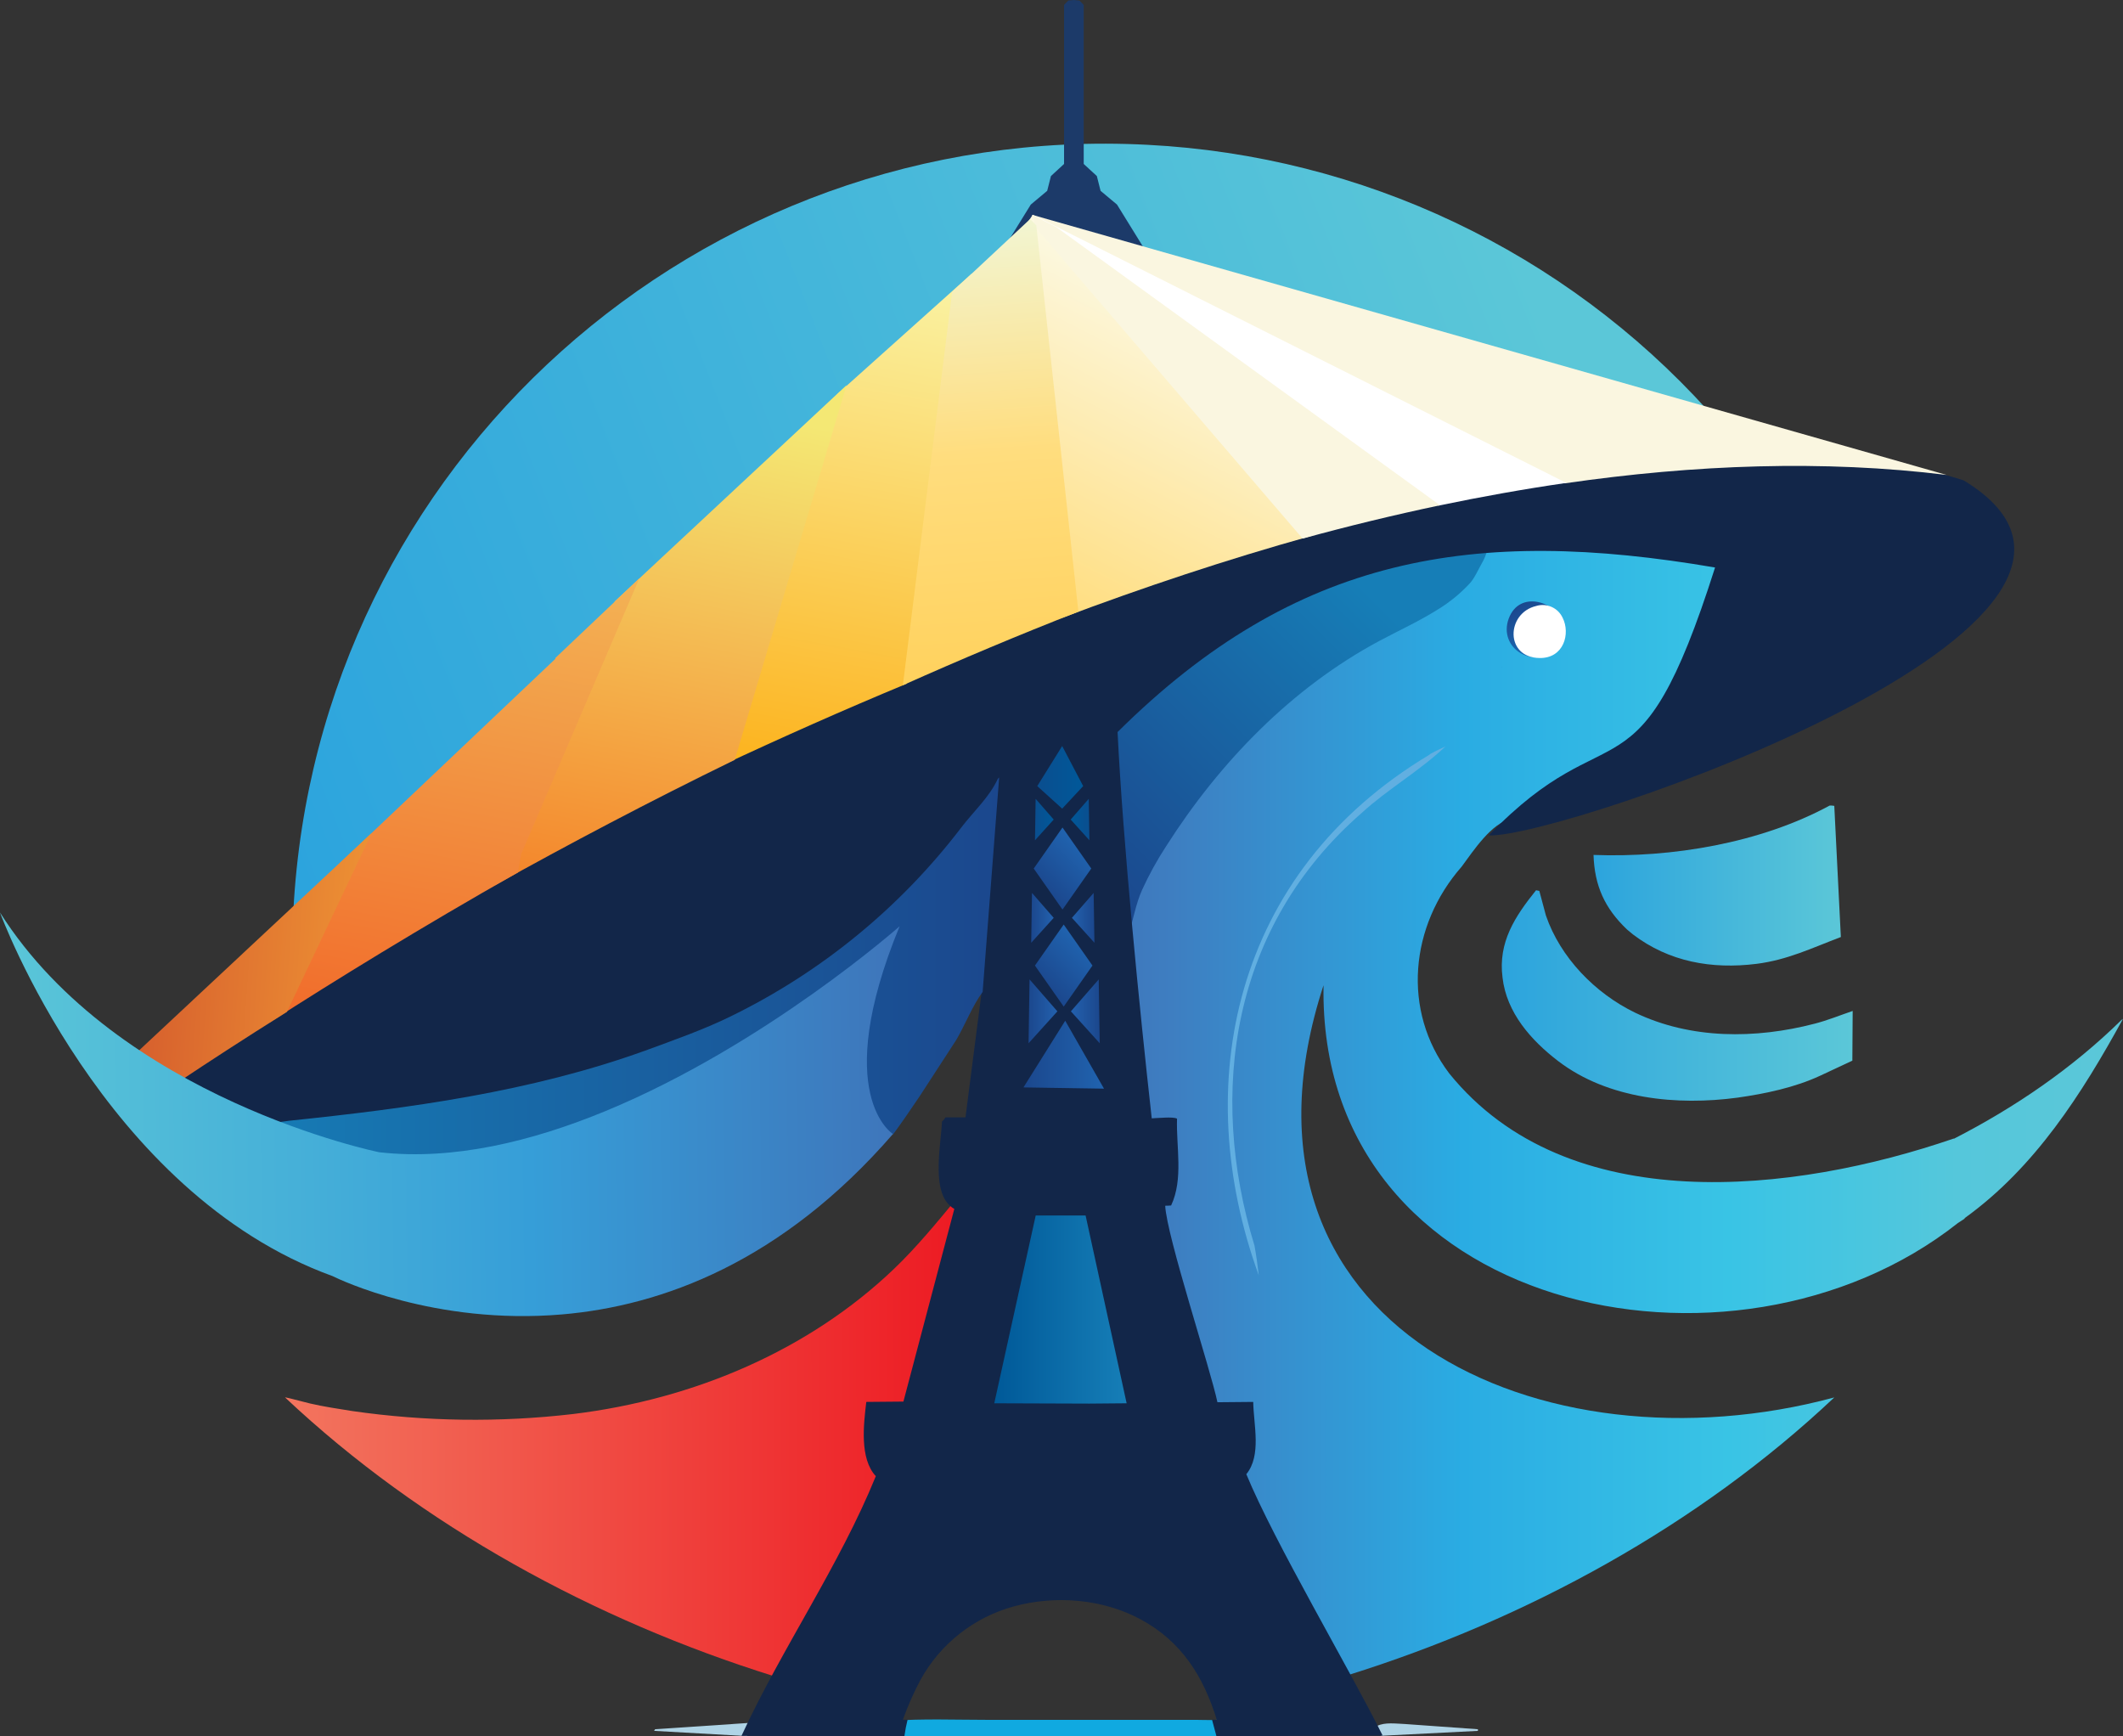 <?xml version="1.0" encoding="UTF-8"?>
<svg id="Layer_1" data-name="Layer 1" xmlns="http://www.w3.org/2000/svg" xmlns:xlink="http://www.w3.org/1999/xlink" viewBox="0 0 337.865 276.269">
  <rect x="0" y="0" width="337.865" height="276.269" fill="#333333" stroke="none"/>
  <defs>
    <style>
      .cls-1 {
        fill: url(#linear-gradient-27);
      }

      .cls-2 {
        fill: url(#linear-gradient-24);
      }

      .cls-3 {
        fill: #122649;
      }

      .cls-4 {
        fill: #fff;
      }

      .cls-5 {
        fill: #1c3a69;
      }

      .cls-6 {
        fill: url(#linear-gradient-20);
      }

      .cls-7 {
        fill: url(#linear-gradient-5);
      }

      .cls-8 {
        fill: url(#linear-gradient-6);
      }

      .cls-9 {
        fill: url(#linear-gradient-23);
      }

      .cls-10 {
        fill: url(#linear-gradient-15);
      }

      .cls-11 {
        fill: url(#linear-gradient-8);
      }

      .cls-12 {
        fill: url(#linear-gradient);
      }

      .cls-13 {
        fill: url(#linear-gradient-7);
      }

      .cls-14 {
        fill: url(#linear-gradient-14);
      }

      .cls-15 {
        fill: url(#linear-gradient-18);
      }

      .cls-16 {
        fill: url(#linear-gradient-26);
      }

      .cls-17 {
        fill: url(#linear-gradient-9);
      }

      .cls-18 {
        fill: url(#linear-gradient-10);
      }

      .cls-19 {
        fill: url(#linear-gradient-2);
      }

      .cls-20 {
        fill: url(#linear-gradient-16);
      }

      .cls-21 {
        fill: #afd4e6;
      }

      .cls-22 {
        fill: url(#linear-gradient-12);
      }

      .cls-23 {
        fill: #faf6e0;
      }

      .cls-24 {
        fill: url(#linear-gradient-28);
      }

      .cls-25 {
        fill: url(#linear-gradient-11);
      }

      .cls-26 {
        fill: #61afe1;
      }

      .cls-27 {
        fill: url(#linear-gradient-4);
      }

      .cls-28 {
        fill: url(#linear-gradient-19);
      }

      .cls-29 {
        fill: #10a9e0;
      }

      .cls-30 {
        fill: none;
      }

      .cls-31 {
        fill: url(#linear-gradient-25);
      }

      .cls-32 {
        fill: url(#linear-gradient-3);
      }

      .cls-33 {
        fill: url(#linear-gradient-17);
      }

      .cls-34 {
        fill: url(#linear-gradient-21);
      }

      .cls-35 {
        fill: url(#linear-gradient-13);
      }

      .cls-36 {
        fill: url(#linear-gradient-22);
      }
    </style>
    <linearGradient id="linear-gradient" x1="39.573" y1="155.479" x2="238.335" y2="245.614" gradientTransform="translate(-11.34 265.874) rotate(3.018) scale(1 -1)" gradientUnits="userSpaceOnUse">
      <stop offset="0" stop-color="#2ca4dd"/>
      <stop offset="1" stop-color="#5bc7d8"/>
    </linearGradient>
    <linearGradient id="linear-gradient-2" x1="176.079" y1="101.282" x2="337.865" y2="101.282" gradientTransform="translate(0 278.269) scale(1 -1)" gradientUnits="userSpaceOnUse">
      <stop offset="0" stop-color="#3e76bb"/>
      <stop offset=".064" stop-color="#3e7ec1"/>
      <stop offset=".351" stop-color="#2aace3"/>
      <stop offset=".612" stop-color="#39c4e5"/>
      <stop offset=".837" stop-color="#55c7db"/>
      <stop offset="1" stop-color="#5bc7d8"/>
    </linearGradient>
    <linearGradient id="linear-gradient-3" x1="887.345" y1="-1100.86" x2="778.873" y2="-1100.634" gradientTransform="translate(-736.135 1329.6)" gradientUnits="userSpaceOnUse">
      <stop offset="0" stop-color="#ed1c24"/>
      <stop offset="1" stop-color="#f37760"/>
    </linearGradient>
    <linearGradient id="linear-gradient-4" x1="253.601" y1="137.359" x2="292.962" y2="137.359" gradientTransform="translate(0 278.269) scale(1 -1)" xlink:href="#linear-gradient"/>
    <linearGradient id="linear-gradient-5" x1="239.001" y1="119.863" x2="294.844" y2="119.863" gradientTransform="translate(0 278.269) scale(1 -1)" xlink:href="#linear-gradient"/>
    <linearGradient id="linear-gradient-6" x1="238.986" y1="-699.523" x2="239.034" y2="-699.446" gradientTransform="translate(0 805.6)" gradientUnits="userSpaceOnUse">
      <stop offset="0" stop-color="#1b478d"/>
      <stop offset="1" stop-color="#1b69b3"/>
    </linearGradient>
    <linearGradient id="linear-gradient-7" x1="164.004" y1="129.687" x2="166.827" y2="129.687" gradientTransform="translate(0 278.269) scale(1 -1)" gradientUnits="userSpaceOnUse">
      <stop offset="0" stop-color="#1b478d"/>
      <stop offset="1" stop-color="#2361ae"/>
    </linearGradient>
    <linearGradient id="linear-gradient-8" x1="241.904" y1="-709.327" x2="245.621" y2="-703.324" xlink:href="#linear-gradient-6"/>
    <linearGradient id="linear-gradient-9" x1="171.221" y1="662.823" x2="217.174" y2="708.707" gradientTransform="translate(0 802.269) scale(1 -1)" gradientUnits="userSpaceOnUse">
      <stop offset="0" stop-color="#1b478d"/>
      <stop offset="1" stop-color="#167eb7"/>
    </linearGradient>
    <linearGradient id="linear-gradient-10" x1="159.012" y1="123.601" x2="35.782" y2="123.601" gradientTransform="translate(0 278.269) scale(1 -1)" xlink:href="#linear-gradient-9"/>
    <linearGradient id="linear-gradient-11" x1="158.233" y1="69.888" x2="179.298" y2="69.888" gradientTransform="translate(0 278.269) scale(1 -1)" gradientUnits="userSpaceOnUse">
      <stop offset=".006" stop-color="#005998"/>
      <stop offset="1" stop-color="#167eb7"/>
    </linearGradient>
    <linearGradient id="linear-gradient-12" x1="356.119" y1="147.859" x2="359.1" y2="147.859" gradientTransform="translate(529.495 278.269) rotate(-180)" gradientUnits="userSpaceOnUse">
      <stop offset="0" stop-color="#0a4e8f"/>
      <stop offset="1" stop-color="#005899"/>
    </linearGradient>
    <linearGradient id="linear-gradient-13" x1="405.23" y1="446.532" x2="414.463" y2="446.532" gradientTransform="translate(195.033 743.754) rotate(-45) scale(1 -1)" gradientUnits="userSpaceOnUse">
      <stop offset="0" stop-color="#1b478d"/>
      <stop offset="1" stop-color="#2063af"/>
    </linearGradient>
    <linearGradient id="linear-gradient-14" x1="164.109" y1="132.219" x2="167.692" y2="132.219" xlink:href="#linear-gradient-7"/>
    <linearGradient id="linear-gradient-15" x1="514.899" y1="132.219" x2="518.482" y2="132.219" gradientTransform="translate(689.074 278.269) rotate(-180)" xlink:href="#linear-gradient-7"/>
    <linearGradient id="linear-gradient-16" x1="394.447" y1="435.479" x2="403.68" y2="435.479" xlink:href="#linear-gradient-13"/>
    <linearGradient id="linear-gradient-17" x1="163.688" y1="117.342" x2="168.279" y2="117.342" xlink:href="#linear-gradient-7"/>
    <linearGradient id="linear-gradient-18" x1="514.056" y1="117.342" x2="518.647" y2="117.342" gradientTransform="translate(689.074 278.269) rotate(-180)" xlink:href="#linear-gradient-7"/>
    <linearGradient id="linear-gradient-19" x1="162.88" y1="110.443" x2="175.696" y2="110.443" gradientTransform="translate(0 278.269) scale(1 -1)" xlink:href="#linear-gradient-13"/>
    <linearGradient id="linear-gradient-20" x1="164.712" x2="167.692" gradientTransform="translate(0 278.269) scale(1 -1)" xlink:href="#linear-gradient-12"/>
    <linearGradient id="linear-gradient-21" x1="165.074" y1="154.577" x2="172.383" y2="154.577" gradientTransform="translate(0 278.269) scale(1 -1)" xlink:href="#linear-gradient-12"/>
    <linearGradient id="linear-gradient-22" x1="167.206" y1="180.88" x2="192.205" y2="229.943" gradientTransform="translate(0 278.269) scale(1 -1)" gradientUnits="userSpaceOnUse">
      <stop offset="0" stop-color="#ffdd7e"/>
      <stop offset="1" stop-color="#fcf9e3"/>
    </linearGradient>
    <linearGradient id="linear-gradient-23" x1="131.562" y1="154.418" x2="145.03" y2="230.982" gradientTransform="translate(-15.854 287.556) rotate(.343) scale(1.084 -1.069) skewX(.106)" gradientUnits="userSpaceOnUse">
      <stop offset="0" stop-color="#fcb31e"/>
      <stop offset="1" stop-color="#faf4a6"/>
    </linearGradient>
    <linearGradient id="linear-gradient-24" x1="160.791" y1="168.981" x2="158.017" y2="241.271" gradientTransform="translate(-9.041 287.598) rotate(-1.928) scale(1.072 -1.019) skewX(.214)" gradientUnits="userSpaceOnUse">
      <stop offset="0" stop-color="#ffd15c"/>
      <stop offset=".51" stop-color="#ffdd7e"/>
      <stop offset="1" stop-color="#f2f5d1"/>
    </linearGradient>
    <linearGradient id="linear-gradient-25" x1="97.877" y1="124.782" x2="113.743" y2="209.605" gradientTransform="translate(-1.537 277.475) rotate(.396) scale(1 -1.019)" gradientUnits="userSpaceOnUse">
      <stop offset="0" stop-color="#f47c24"/>
      <stop offset="1" stop-color="#f4e874"/>
    </linearGradient>
    <linearGradient id="linear-gradient-26" x1="62.152" y1="96.641" x2="90.516" y2="248.278" gradientTransform="translate(0 278.269) scale(1 -1)" gradientUnits="userSpaceOnUse">
      <stop offset="0" stop-color="#f15d22"/>
      <stop offset="1" stop-color="#f4e874"/>
    </linearGradient>
    <linearGradient id="linear-gradient-27" x1="18.275" y1="125.294" x2="55.335" y2="125.294" gradientTransform="translate(-5.483 280.64) rotate(4.126) scale(.973 -1.024)" gradientUnits="userSpaceOnUse">
      <stop offset="0" stop-color="#d65e2d"/>
      <stop offset="1" stop-color="#ed9134"/>
    </linearGradient>
    <linearGradient id="linear-gradient-28" x1="141.87" y1="102.266" x2="-1.244" y2="100.39" gradientTransform="translate(0 278.269) scale(1 -1)" gradientUnits="userSpaceOnUse">
      <stop offset="0" stop-color="#3e76bb"/>
      <stop offset=".403" stop-color="#369ed8"/>
      <stop offset="1" stop-color="#5bc7d8"/>
    </linearGradient>
  </defs>
  <path class="cls-12" d="M182.639,23.044c-71.321-3.744-132.187,50.789-135.947,121.801-.1,1.889-.15,3.769-.168,5.643l225.333-85.101c-22.908-25.356-55.01-40.592-89.219-42.343Z"/>
  <path class="cls-21" d="M118.892,276.254l-14.793-.833,.157-.26,15.473-1.041-.836,2.134Z"/>
  <path class="cls-21" d="M219.153,274.641c1.255-.625,2.98-.364,4.391-.312l11.657,.833v.26l-15.368,.781-.68-1.561Z"/>
  <path class="cls-19" d="M337.656,162.272c-7.878,7.738-17.006,13.962-26.708,18.933l-.004-.043c-25.421,8.738-61.462,12.911-80.292-10.339-7.593-10.004-6.281-23.522,1.966-32.921,1.83-2.468,4.809-7.044,7.869-7.56,5.021-5.038,11.403-7.56,17.609-10.59,10.585-6.295,14.037-18.874,17.93-29.661-40.047-6.534-69.593-2.181-99.946,26.267,.925,17.397,3.648,44.377,5.646,61.724,.889,0,3.502-.313,4.182,.052,.052,4.386,.523,9.243-.209,13.577-.545,.288-1.167,.398-1.777,.313,.273,4.794,7.599,26.28,8.73,31.436l5.959-.052c.13,3.712,1.306,8.497-1.15,11.54,.081,.483,.259,.945,.523,1.358,1.259,2.882,14.718,26.848,16.571,30.235,28.405-8.877,55.799-23.838,77.364-44.178-46.438,12.543-99.043-11.248-81.285-65.588-.937,51.986,65.16,66.17,100.992,37.809l0,.008c.339-.235,.702-.445,1.045-.688l-.011-.069c11.232-8.079,18.68-19.836,25.207-31.72-.059,.065-.13,.118-.209,.157Z"/>
  <path class="cls-32" d="M56.082,224.534c11.635,1.673,23.44,1.831,35.117,.471,19.369-2.353,37.588-10.197,51.094-23.113,3.618-3.467,6.75-7.302,9.906-11.104,.035,.259,.061,.523,.105,.779,.548,.289,1.175,.4,1.789,.315-.273,4.783-7.548,26.101-8.762,31.467l-4.36,.034-.005,.044-1.662-.015c-.131,3.73-1.315,8.537,1.158,11.595-.082,.485-.261,.949-.526,1.364-1.267,2.896-14.818,26.974-16.683,30.377-28.598-8.919-56.178-23.95-77.891-44.385,.059,.006,.121,.011,.181,.017,1.353,.3,2.698,.69,3.815,.951,2.241,.523,4.483,.837,6.724,1.203Z"/>
  <path class="cls-27" d="M291.185,128.18c.245-.009,.49,.009,.732,.052l1.045,20.871c-4.548,1.718-8.468,3.643-13.434,4.268-7.109,.885-13.905-.312-19.655-4.684l-.941-.781c-3.555-3.383-5.175-6.974-5.332-11.867,12.441,.468,26.555-1.874,37.584-7.859Z"/>
  <path class="cls-7" d="M244.453,141.66l.523,.104,1.045,3.904c2.3,6.714,7.841,12.387,14.166,15.458,8.886,4.268,19.184,4.216,28.593,1.77,2.039-.52,4.077-1.353,6.064-2.03l-.052,7.911-5.123,2.394c-4.025,1.874-8.73,2.863-13.121,3.487-9.618,1.301-20.648,.26-28.593-5.829-4.286-3.279-8.207-7.703-8.834-13.272-.732-5.621,1.986-9.733,5.332-13.897Z"/>
  <path class="cls-8" d="M239.016,106.164h0v-.104c0,.052-.052,.104,0,.104Z"/>
  <path class="cls-13" d="M164.161,144.679l2.666,3.851-1.359,2.29-1.15,1.613-.314,.052,.157-7.807Z"/>
  <path class="cls-26" d="M216.779,129.295c4.103-3.757,8.915-6.438,13.269-10.523-.839,.39-1.677,.78-2.47,1.221-.057,.038-.063,.082-.12,.12-31.424,18.826-38.122,52.692-27.13,82.82-.176-1.548-.398-3.146-.677-4.707-7.487-24.444-3.667-50.856,17.128-68.931Z"/>
  <path class="cls-29" d="M194.883,273.459l.913,2.811h-54.512c.136-.827,.327-1.644,.571-2.446,5.023-.364,10.16-.156,15.183-.156h33.221c1.541-0,3.197,.156,4.624-.208Z"/>
  <path class="cls-11" d="M248.791,99.034c-1.202-3.279-6.952-5.205-8.677-.625-1.777,4.788,4.13,8.328,7.632,4.632,1.359-1.353,1.516-2.758,1.045-4.008Z"/>
  <path class="cls-17" d="M228.3,88.267c-14.846,2.446-29.639,9.473-41.244,18.893l-9.932,8.796,1.673,24.462c.209,2.758,.105,5.569,.784,8.275,.784-2.29,1.15-4.84,2.195-7.13,1.097-2.399,2.372-4.713,3.816-6.922,8.521-13.376,19.968-25.191,33.978-32.686,3.136-1.666,6.43-3.175,9.461-5.101,1.791-1.117,3.425-2.465,4.861-4.008,.732-.781,1.307-2.082,1.882-3.123,.429-.711,.746-1.483,.941-2.29-2.819,.112-5.63,.391-8.416,.833Z"/>
  <path class="cls-4" d="M248.687,98.305c-.737-1.596-2.55-2.398-4.234-1.874-4.757,1.145-4.966,8.223,.575,8.275,3.868,.052,4.914-3.904,3.659-6.402Z"/>
  <polygon class="cls-30" points="168.072 36.117 247.924 76.578 164.512 34.313 168.072 36.117"/>
  <path class="cls-3" d="M312.481,76.424c-41.211-12.884-87.043,4.56-128.22,12.515-55.536,15.965-123.201,36.28-161.343,81.362,41.544,26.734,80.232,7.743,116.569-17.071-4.757,9.837-9.566,20.975-1.359,30.552,7.161-7.807,13.016-18.008,18.243-27.117l-2.718,21.131h-3.185c-.141,.255-.328,.483-.551,.671-.225,4.234-1.856,11.732,1.958,13.902l-8.102,30.656-5.907,.052c-.418,3.539-1.098,9.004,1.516,11.815-5.802,14.261-14.95,27.377-21.38,41.325l25.928,.052c.12-.882,.289-1.756,.505-2.619h-.748c.775-2.172,1.709-4.285,2.793-6.322,3.145-5.74,8.495-9.963,14.825-11.703,6.661-1.829,14.181-1.202,20.197,2.038,6.607,3.553,10.045,9.195,12.14,15.987h-.754l.702,2.619,26.45-.104c-5.171-10.418-17.225-30.754-21.694-41.586,2.457-3.019,1.15-7.859,1.098-11.503l-5.698,.052c-1.045-5.101-8.102-26.492-8.311-31.28,.315,.013,.631,.002,.944-.031,1.981-4.237,.789-9.332,.938-13.814-.68-.364-3.136-.052-4.025-.052-1.934-17.28-4.6-44.136-5.436-61.468,28.384-28.158,56.769-32.738,95.085-26.18-12.336,38.827-16.309,22.12-36.016,42.627,11.402,.556,112.478-34.157,75.556-56.508Z"/>
  <path class="cls-18" d="M158.797,123.924c-1.342,2.928-3.812,5.137-5.799,7.734-9.732,12.756-22.329,23.066-36.781,30.105-4.296,2.099-9.021,3.756-13.531,5.413-18.203,6.574-37.533,9.17-56.648,11.158-1.181,.11-3.436,.608-5.208,.773-1.665,.442-3.383,.884-5.047,1.16,2.455,1.005,4.965,1.871,7.517,2.596,2.47,.663,4.994,.994,7.464,1.712,2.685,0,5.477,.718,8.108,.884,6.639,.415,13.304,.081,19.867-.994,2.792-.939,5.853-1.381,8.699-2.265,7.049-2.089,13.826-5,20.189-8.673,4.671-2.707,9.021-5.911,13.585-8.838l12.028-6.905c1.826-1.05,3.759-2.872,5.692-3.591-2.9,6.574-7.947,16.517-5.638,23.919l.161,.442,.967,2.486c.775,1.543,1.658,3.029,2.644,4.447,.204-.305,.429-.594,.675-.866,.236-.259,.492-.5,.73-.757,.073-.078,.147-.158,.217-.239-.013,.004,.023-.064,.086-.169,.202-.333,.479-.615,.809-.823,.228-.291,.473-.569,.733-.832,.339-.734,1.037-1.24,1.842-1.335,1.46-1.978,2.838-4.007,4.183-5.999l5.853-9.004c1.45-2.486,2.524-5.358,4.188-7.623l2.631-34.138-.215,.221Z"/>
  <path class="cls-25" d="M164.828,193.415h7.94l6.531,29.88-5.955,.052-15.111-.052,6.595-29.88Z"/>
  <polygon class="cls-22" points="173.376 133.71 173.272 127.11 170.395 130.41 173.376 133.71"/>
  <polygon class="cls-35" points="173.671 138.204 169.091 144.732 164.512 138.204 169.091 131.675 173.671 138.204"/>
  <polygon class="cls-14" points="164.109 150.017 164.233 142.083 167.692 146.05 164.109 150.017"/>
  <polygon class="cls-10" points="174.175 150.017 174.05 142.083 170.592 146.05 174.175 150.017"/>
  <polygon class="cls-20" points="173.862 153.643 169.283 160.172 164.704 153.643 169.283 147.115 173.862 153.643"/>
  <polygon class="cls-33" points="163.688 166.01 163.847 155.845 168.279 160.928 163.688 166.01"/>
  <polygon class="cls-15" points="175.018 166.01 174.858 155.845 170.427 160.928 175.018 166.01"/>
  <polygon class="cls-28" points="169.524 162.422 162.88 173.033 175.696 173.23 169.524 162.422"/>
  <polygon class="cls-6" points="164.712 133.71 164.815 127.11 167.692 130.41 164.712 133.71"/>
  <polygon class="cls-34" points="169.04 118.714 165.074 125.086 169.04 128.672 172.383 125.086 169.04 118.714"/>
  <path class="cls-5" d="M177.761,32.548c-.87-.727-1.739-1.454-2.609-2.181-.199-.785-.398-1.571-.596-2.356-.696-.64-1.391-1.279-2.087-1.919V.787c-.224-.233-.447-.465-.671-.698-.298-.03-.596-.059-.894-.089-.298,.03-.596,.059-.894,.089-.224,.233-.447,.465-.671,.698V26.092c-.696,.64-1.391,1.279-2.087,1.919-.199,.785-.398,1.571-.596,2.356-.87,.727-1.739,1.454-2.609,2.181-1.366,2.21-2.733,4.421-4.099,6.631l10.957-.087,10.957,.087c-1.366-2.21-2.733-4.421-4.099-6.631Z"/>
  <path class="cls-36" d="M208.632,85.293l-43.707-50.597-.019-.279-.354-.153-.04-.047,.002,.03-.16-.069-.862,1.296,1.195,1.229,4.338,61.613c12.935-4.864,26.203-9.288,39.607-13.023Z"/>
  <path class="cls-23" d="M164.296,34.192l-.03,.027,.007,.111,84.759,42.579c20.689-2.997,41.194-3.749,60.764-1.335L164.296,34.192Z"/>
  <path class="cls-4" d="M228.927,80.456c6.786-1.413,13.578-2.632,20.35-3.613l-84.655-42.527,64.305,46.14Z"/>
  <path class="cls-23" d="M164.513,34.316l.11,1.648,42.68,49.739c7.261-1.991,14.551-3.758,21.869-5.301l-61.074-44.267-3.585-1.819Z"/>
  <path class="cls-9" d="M133.186,62.775l-18.384,59.068c9.466-4.439,19.345-8.832,29.527-13.062l10.333-65.255-21.476,19.249Z"/>
  <path class="cls-2" d="M163.932,34.864l-12.404,11.591-7.842,62.586c9.077-4.055,18.41-7.989,27.934-11.709l-6.699-61.476-.987-.992Z"/>
  <path class="cls-31" d="M97.849,95.683l-18.706,42.955-.409,2.243c11.625-6.483,24.468-13.274,38.198-19.966l17.796-59.626-36.879,34.393Z"/>
  <path class="cls-16" d="M101.739,92.037l-13.341,12.647-.03,.166-34.286,32.502-11.223,25.372c10.527-6.767,23.964-15.048,39.553-23.885l.522-2.908,18.805-43.895Z"/>
  <path class="cls-1" d="M59.168,132.534l-38.757,36.217c-.177,3.106-.36,6.212-.645,9.31,2.93-2.056,12.091-8.389,25.895-17.042l13.507-28.486Z"/>
  <path class="cls-24" d="M143.167,147.393s-21.346,18.895-46.818,29.41c-11.67,4.817-24.205,7.875-35.952,6.551l-.05-.005S18.85,174.942,0,145.207c0,0,16.329,44.591,52.937,57.855l.06,.03c1.012,.5,16.202,7.789,36.408,6.067,15.95-1.36,35.02-8.334,52.708-28.713-0,0-10.011-6.143,1.054-33.054Z"/>
</svg>